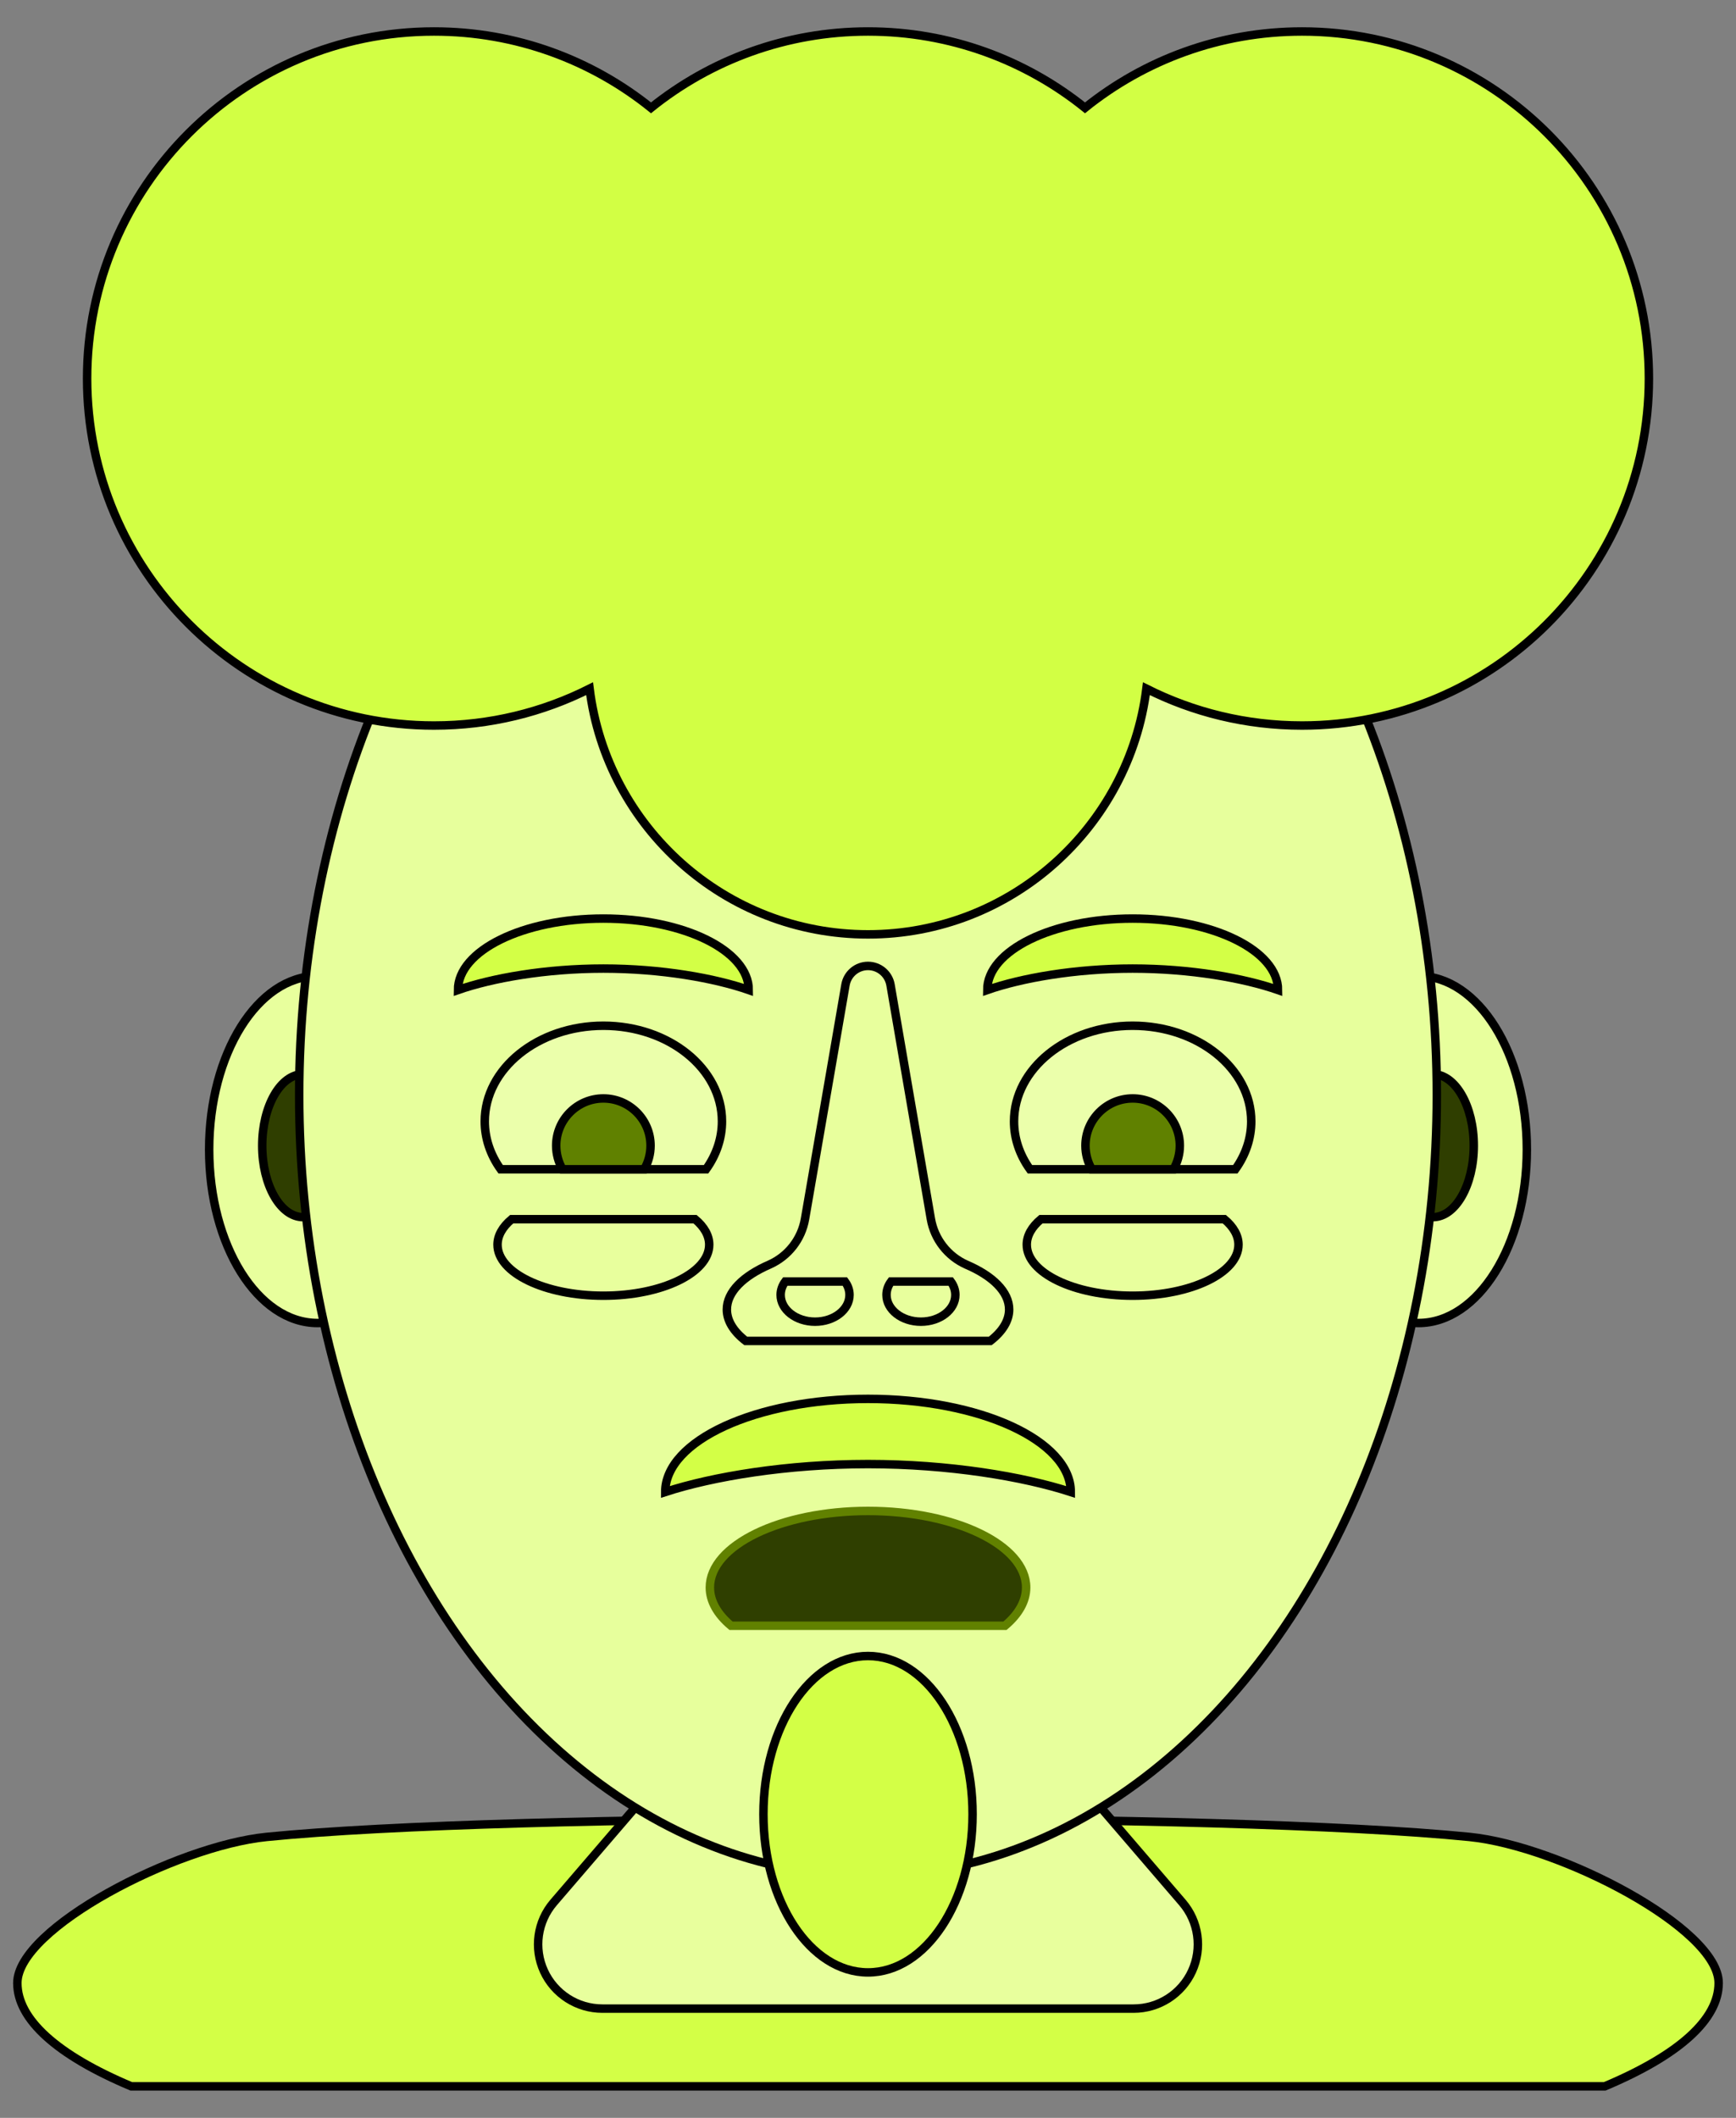 <?xml version="1.0" encoding="UTF-8" standalone="no"?>
<!DOCTYPE svg PUBLIC "-//W3C//DTD SVG 1.1//EN" "http://www.w3.org/Graphics/SVG/1.1/DTD/svg11.dtd">
<svg viewBox="-410 0 820 1000" version="1.1" xmlns="http://www.w3.org/2000/svg" xmlns:xlink="http://www.w3.org/1999/xlink">
	<rect x="-410" y="0" width="820" height="1000" fill="#808080" stroke="none"/>
	<g id="Blond" stroke="#000" stroke-width="4" fill="#e8ff9d">
		<title>Blond, by Adam Stanislav</title>
		<path d="m347.975 985.132c35.266-14.832 53.832-31.656 53.832-48.783c0-25.875-74.946-64.69-117.686-68.988c-114.322-11.498-453.92-11.498-568.242 0c-42.74 4.298-117.686 43.113-117.686 68.988c0 17.127 18.566 33.951 53.832 48.783z" fill="#d3ff46"/>
		<g>
			<g id="Ucho">
				<path d="m-234.398 471.82c-7.784-7.191-16.614-10.977-25.602-10.977c-28.261 0-51.205 36.711-51.205 81.928c0 45.217 22.944 81.928 51.205 81.928c8.988 0 17.818-3.786 25.602-10.976z"/>
				<path d="m-257.229 511.749c-2.93-2.961-6.255-4.52-9.638-4.52c-10.64 0-19.278 15.116-19.278 33.735c0 18.619 8.638 33.735 19.278 33.735c3.383 0 6.708-1.559 9.638-4.52z" fill="#2f3e00"/>
			</g>
			<use xlink:href="#Ucho" transform="scale(-1 1)"/>
			<path d="m0 725.531c0 0 91.997 107.04 148.485 172.765c7.729 8.993 9.512 21.665 4.564 32.442c-4.948 10.777-15.72 17.684-27.579 17.684c-70.25 0-180.69 0-250.94 0c-11.859 0-22.631-6.907-27.579-17.684c-4.948-10.777-3.165-23.449 4.564-32.442c56.488-65.725 148.485-172.765 148.485-172.765z"/>
			<ellipse cx="0" cy="517.097" rx="268.675" ry="368.675" fill="#e7ff9c"/>
			<path d="m-46.485 597.076c8.82-3.943 15.096-12.02 16.737-21.541c6.031-34.645 19.107-110.485 19.107-110.485c0.893-5.179 5.385-8.963 10.641-8.963c5.256 0 9.748 3.784 10.641 8.963c0 0 13.076 75.84 19.051 110.495c1.645 9.539 7.933 17.632 16.77 21.583c12.469 5.339 20.205 12.873 20.205 21.205c0 5.208-3.081 10.324-8.932 14.834h-115.47c-5.851-4.51-8.932-9.626-8.932-14.834c0-8.332 7.736-15.866 20.182-21.257z"/>
			<path id="Nos" d="m-39.086 605.096c-1.428 1.924-2.179 4.105-2.179 6.326c0 6.982 7.288 12.65 16.265 12.65c8.977 0 16.265-5.668 16.265-12.65c0-2.221-0.751-4.402-2.179-6.326z"/>
			<use xlink:href="#Nos" transform="translate(50)"/>
		</g>
		<path d="m64.691 767.651c6.556-5.494 10.008-11.727 10.008-18.072c0-19.949-33.472-36.145-74.699-36.145c-41.227 0-74.699 16.196-74.699 36.145c0 6.345 3.452 12.578 10.008 18.072z" fill="#2f3f00" stroke="#618100"/>
		<g>
			<ellipse cx="0" cy="856.627" rx="49.398" ry="74.699" fill="#d3ff46"/>
			<path d="m95.783 704.494c0-24.271-42.919-43.976-95.783-43.976c-52.864 0-95.783 19.705-95.783 43.976c22.349-7.281 57.574-13.193 95.783-13.193c38.209 0 73.434 5.912 95.783 13.193z" fill="#d3ff46"/>
			<path d="m-131.507 325.188c-22.108 11.125-47.075 17.391-73.493 17.391c-90.434 0-163.855-73.421-163.855-163.855c0-90.435 73.421-163.856 163.855-163.856c38.777 0 74.426 13.499 102.5 36.051c28.074-22.552 63.723-36.051 102.5-36.051c38.777 0 74.426 13.499 102.5 36.051c28.074-22.552 63.723-36.051 102.5-36.051c90.434 0 163.855 73.421 163.855 163.856c0 90.434-73.421 163.855-163.855 163.855c-26.418 0-51.385-6.266-73.493-17.391c-8.143 65.359-63.957 116.006-131.507 116.006c-67.55 0-123.364-50.647-131.507-116.006z" fill="#d2ff44"/>
		</g>
		<g id="Oko">
			<path d="m-56.325 467.459c0-18.619-30.772-33.735-68.675-33.735c-37.903 0-68.675 15.116-68.675 33.735c16.024-5.586 41.28-10.121 68.675-10.121c27.395 0 52.651 4.535 68.675 10.121z" fill="#d3ff46"/>
			<path d="m-168.3 575.663c-4.389 3.663-6.699 7.818-6.699 12.048c0 13.299 22.404 24.096 50 24.096c27.596 0 50-10.797 50-24.096c0-4.23-2.31-8.385-6.699-12.048z"/>
			<path d="m-76.482 552.097c4.917-6.868 7.506-14.659 7.506-22.59c0-24.936-25.103-45.181-56.024-45.181c-30.921 0-56.024 20.245-56.024 45.181c0 7.931 2.589 15.722 7.506 22.59z" fill="#ebffab"/>
			<path d="m-105.697 552.097c1.956-3.388 2.986-7.232 2.986-11.144c0-12.302-9.987-22.29-22.289-22.29c-12.302 0-22.289 9.988-22.289 22.29c0 3.912 1.03 7.756 2.986 11.144z" fill="#608100"/>
		</g>
		<use xlink:href="#Oko" transform="translate(250)"/>
	</g>
</svg>
